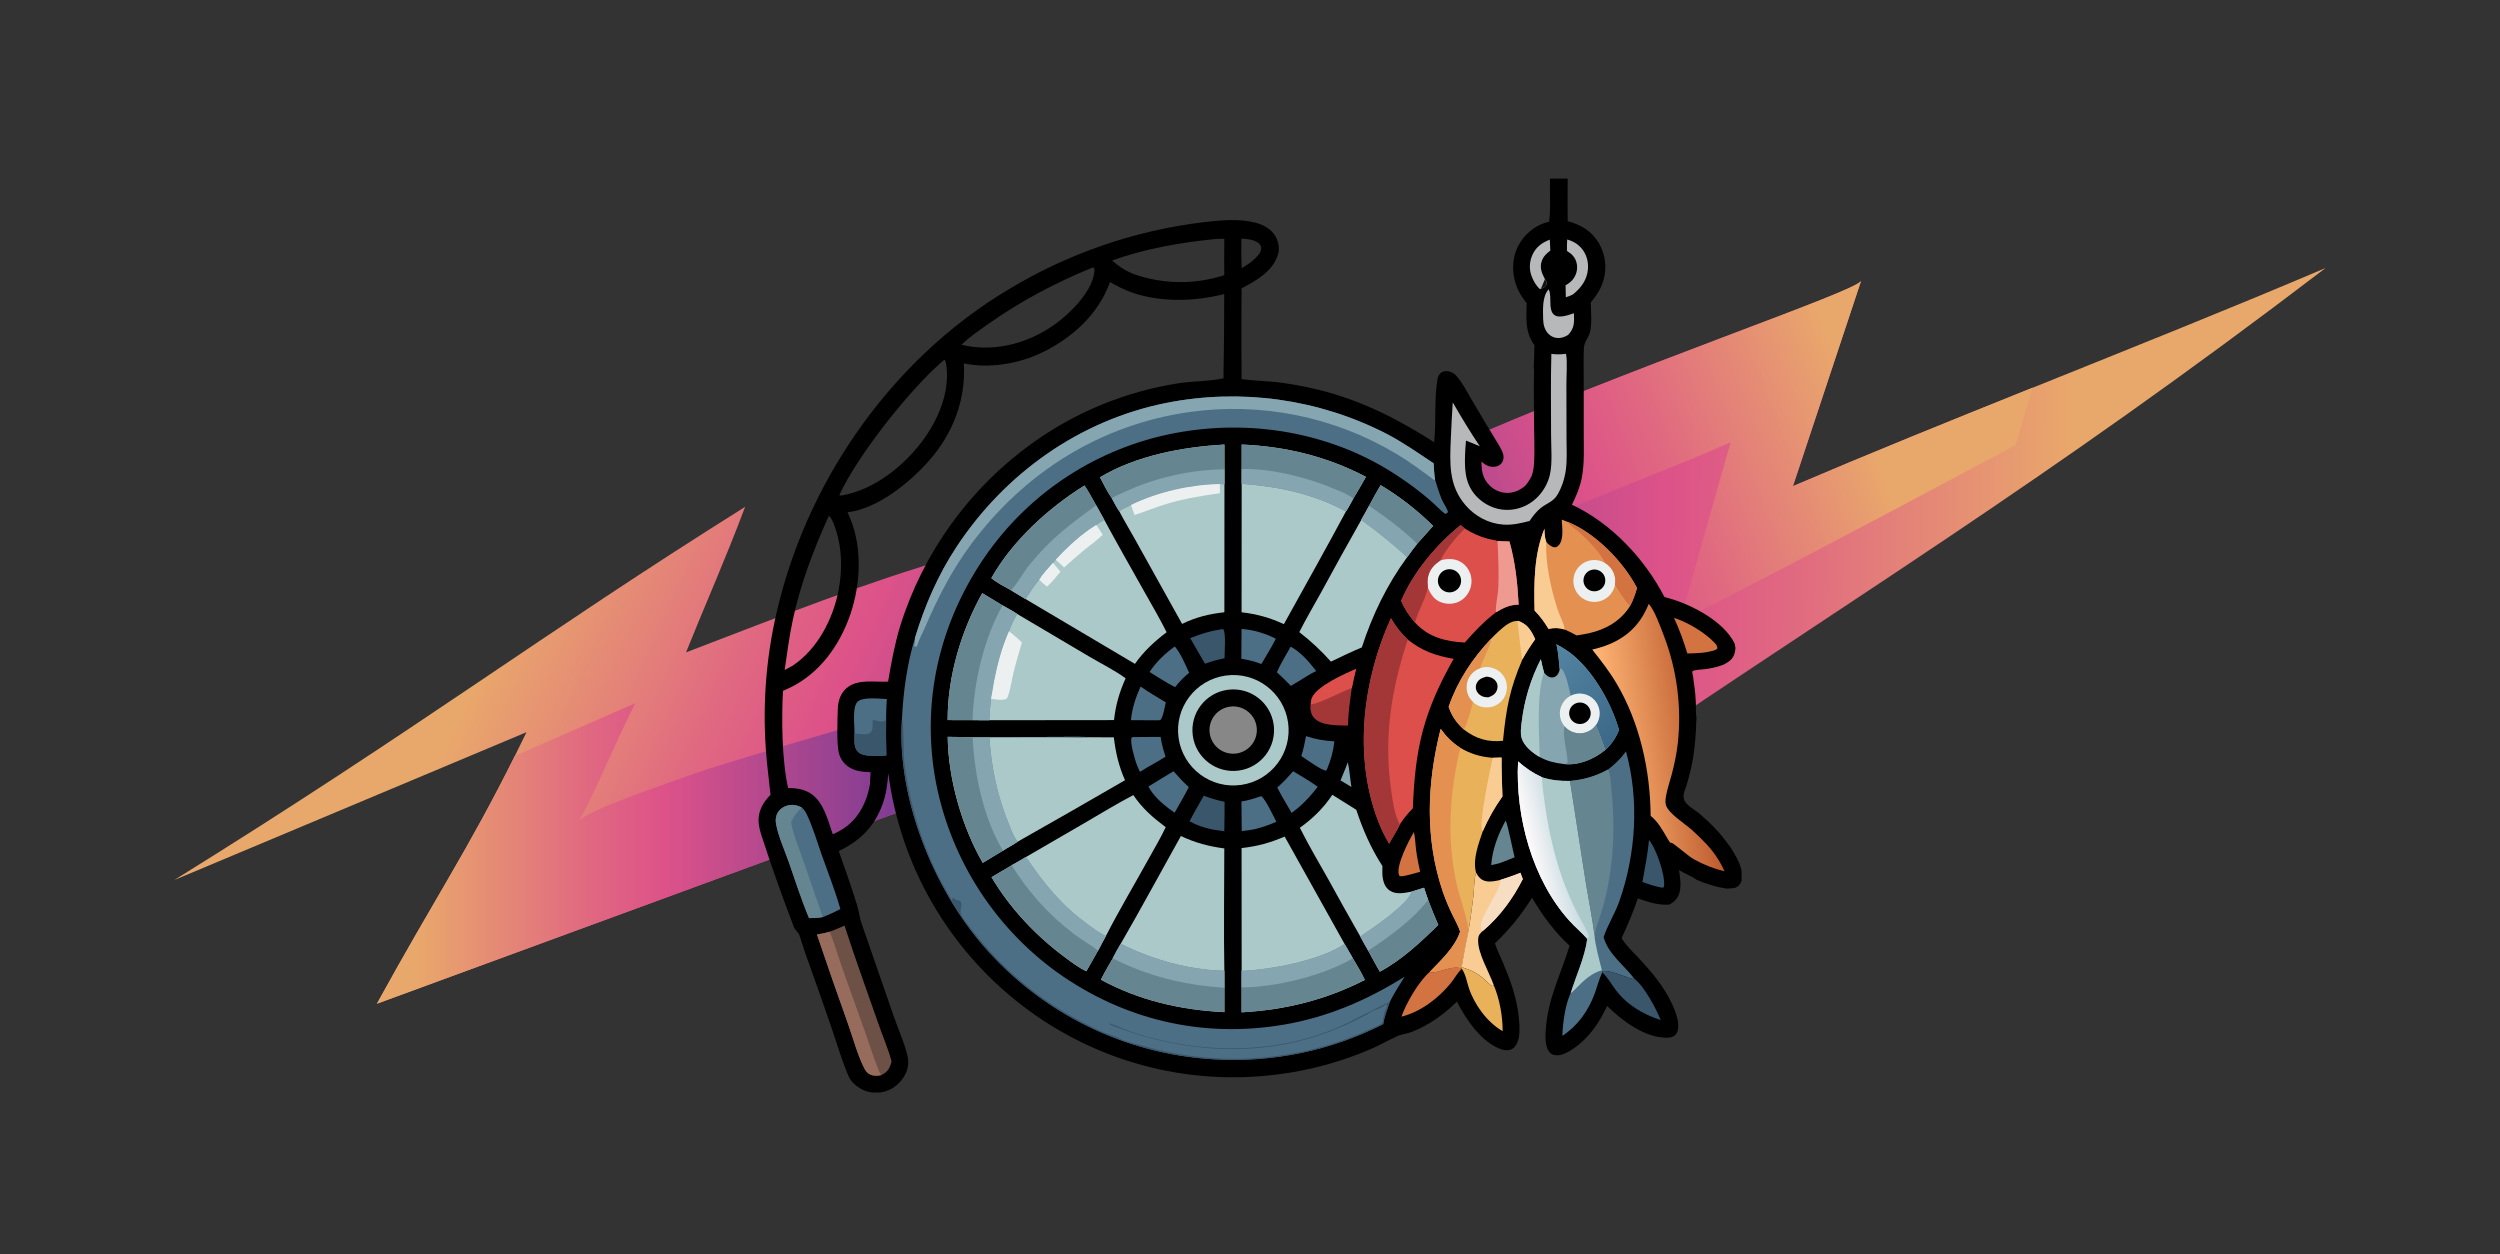 <svg width="1190" height="597" viewBox="0 0 1190 597" fill="none" xmlns="http://www.w3.org/2000/svg">
<rect x="0" y="0" width="1190" height="597" fill="#333333" stroke="none"/>
<path d="M561.965 235.305C551.607 268.549 535.045 301.19 521.494 333.531C518.182 341.42 514.629 349.671 508.004 355.091C503.487 358.765 497.886 360.813 492.466 362.86C478.434 368.04 464.402 373.159 450.369 378.278C360.033 411.461 269.756 444.645 179.419 477.769C207.183 427.24 222.54 405.078 245.064 359.849C246.871 356.236 248.677 352.441 250.605 348.527C194.716 371.954 138.828 395.442 83 418.869C200.016 346.238 257.771 301.973 354.673 241.267C345.458 265.899 335.34 288.543 326.548 310.525C373.101 292.759 410.079 277.823 457.054 264.152C489.876 254.637 528.962 239.52 561.965 235.305Z" fill="url(#paint0_linear_4888_3562)"/>
<path d="M475.402 326C467.091 343.465 458.72 360.87 450.348 378.275C360.012 411.459 269.735 444.642 179.398 477.766C207.162 427.238 222.519 405.075 245.043 359.846C246.368 359.244 247.693 358.702 249.018 358.1C266.844 350.331 284.611 342.562 302.377 334.733C289.368 360.87 287.26 368.699 275.758 390.681C278.949 385.803 319.3 372.373 328.153 369.061C346.642 362.135 460.526 329.553 475.402 326Z" fill="url(#paint1_linear_4888_3562)"/>
<path d="M758.873 368.405C767.491 340.81 774.423 318.587 783.035 290.992C680.484 338.931 624.512 357.655 522.227 411.941C530.712 375.794 542.305 330.77 556.753 296.629C566.991 272.467 622.314 242.602 684.76 215.007C776.747 174.325 884.224 138.63 885.904 133.643C875.088 166.231 864.265 198.812 853.449 231.4C889.662 215.916 928.465 200.24 967.526 184.563C1015.01 165.454 1062.89 146.345 1107 127.555C972.26 230.352 881.435 284.638 758.873 368.405Z" fill="url(#paint2_linear_4888_3562)"/>
<path d="M967.506 184.554C962.838 199.906 959.412 211.83 959.412 211.83C959.412 211.83 865.088 262.551 799.793 295.723C810.031 258.6 814.566 243.056 823.762 210.535C793.577 223.881 762.417 235.089 732.293 248.495C722.254 252.903 713.894 259.895 703.722 264.045C696.206 267.026 668.871 274.602 666.148 283.154C673.405 260.672 679.56 237.937 684.74 215.004C776.727 174.322 884.203 138.627 885.883 133.641C875.067 166.228 864.245 198.81 853.428 231.397C889.641 215.913 928.444 200.231 967.506 184.554Z" fill="url(#paint3_linear_4888_3562)"/>
<g clip-path="url(#clip0_4888_3562)">
<path d="M737.978 0.807H745.432C746.07 19.778 745.093 38.817 745.713 57.809C745.813 60.886 745.242 64.888 746.153 67.808C746.363 80.289 746.07 92.78 746.22 105.263C752.629 107.025 757.816 110.054 761.204 115.973C764.164 121.177 764.931 127.34 763.336 133.109C762.175 137.309 759.939 140.614 757.229 143.964C757.275 148.387 757.88 153.78 756.841 158.059C756.182 160.773 754.086 162.689 753.936 165.564C753.686 170.42 753.848 175.354 753.848 180.218L753.857 206.927C753.857 213.608 754.22 220.649 752.974 227.23C752.088 231.911 750.338 236.003 748.236 240.243C767.011 249.038 782.789 265.896 792.305 284.208C803.315 286.872 818.378 294.387 824.57 304.311C825.016 305.022 825.41 305.783 825.761 306.542L826.097 308.577C825.838 311.1 825.233 313.067 823.159 314.69C822.306 315.358 821.283 315.901 820.324 316.398C817.544 317.503 814.773 318.079 811.813 318.503C810.038 318.759 807.2 318.704 805.636 319.424C805.45 320.327 805.633 320.922 805.881 321.776C806.247 325.507 807.038 329.226 807.136 332.975C807.381 335.699 807.029 338.835 807.546 341.476C807.442 343.288 807.323 345.097 807.319 346.912C806.907 354.307 806.088 361.893 804.094 369.044L803.638 370.892L802.771 373.793L802.691 374.11C801.909 376.346 800.736 378.61 801.787 380.959C802.924 383.503 806.867 385.608 809.036 387.316C810.377 388.582 811.718 389.827 813.124 391.022C814.55 392.453 816.032 393.859 817.352 395.391L818.222 396.251C820.186 398.636 822.102 401.013 823.877 403.542C825.871 406.806 827.967 410.176 828.871 413.938C829.36 416.393 829.714 418.562 828.245 420.783C828.034 421.103 827.802 421.396 827.545 421.68L825.991 422.586C824.555 422.866 823.272 423.004 821.809 422.964L821.133 422.851C817.361 422.296 813.942 421.176 810.356 419.926C809.574 419.474 808.514 419.169 807.665 418.834C805.257 417.031 801.827 415.774 799.2 414.151C799.704 417.385 800.29 421.116 799.569 424.346C798.91 427.314 797.272 429.025 794.734 430.56C789.427 431.014 784.546 429.358 779.597 427.634C777.446 434.172 774.737 440.324 771.89 446.581C773.967 450.004 776.899 452.731 779.621 455.632C786.033 462.465 792.174 469.609 796.05 478.236C797.41 481.265 798.772 484.727 798.851 488.089C798.888 489.678 798.662 491.429 797.474 492.598C796.405 493.647 794.895 493.961 793.441 493.961C782.817 493.976 772.146 485.908 764.967 478.816C761.353 486.863 756.108 494.385 748.648 499.321C746.192 500.944 742.777 502.921 739.737 502.173C738.534 501.877 737.593 501.099 736.991 500.029C735.43 497.256 735.558 493.226 735.781 490.136C736.881 474.853 742.826 464.21 747.133 450.156C739.841 443.488 734.285 435.782 729.244 427.338C723.907 435.77 718.809 442.06 711.599 449.027C712.571 452.099 714.101 455.128 715.36 458.1C718.885 466.434 721.867 474.578 722.878 483.644C723.247 486.985 723.559 490.636 722.927 493.964C722.569 495.843 721.665 498.168 719.933 499.199C718.424 500.093 716.444 500.068 714.816 499.538C705.352 496.469 697.752 485.13 693.484 476.759C687.402 482.806 680.187 487.973 672.162 491.139C669.877 492.039 667.362 492.168 665.126 493.189C660.911 495.12 656.881 497.445 652.62 499.293C638.699 505.34 623.132 509.589 608.059 511.434C564.795 517.029 521.08 505.221 486.541 478.611C451.435 451.666 428.508 411.879 422.819 368.031C422.475 373.137 421.846 377.957 420.107 382.801C416.298 393.408 409.329 400.381 399.243 405.082C402.23 413.48 405.243 422.064 407.883 430.569C408.817 433.58 409.136 436.71 410.16 439.705L425.711 484.563C427.533 489.819 432.053 500.093 432.302 504.964C432.508 509.009 430.792 512.49 428.049 515.37C425.203 518.393 421.241 520.122 417.085 520.156C412.74 520.192 408.708 518.295 405.764 515.135C404.632 513.921 403.911 512.292 403.281 510.766C400.509 504.061 398.428 496.856 396.06 489.986C391.884 477.806 387.613 465.659 383.248 453.545C382.289 450.821 381.543 448.015 380.571 445.3C379.979 443.646 378.461 442.762 377.847 441.16C372.564 427.366 367.55 413.267 362.961 399.231C362.007 396.315 360.971 393.152 361.069 390.043C361.217 385.358 363.526 381.541 366.774 378.36C366.057 371.139 365.027 363.952 364.546 356.707C362.873 333.292 364.976 309.76 370.773 287.011C385.924 226.338 425.584 170.433 479.521 138.098C507.87 120.855 539.575 109.846 572.521 105.805C580.599 104.866 589.538 103.926 597.489 105.966C601.36 106.958 605.157 108.994 607.182 112.57C608.572 115.025 609.18 118.233 608.368 120.975C605.951 129.135 598.021 133.582 590.982 137.253C590.879 151.659 590.882 166.065 590.992 180.471C597.618 181.32 604.323 181.353 610.982 182.313C638.815 186.322 659.16 195.565 682.646 210.492C683.669 201.237 682.63 189.389 684.225 180.633C684.476 179.248 684.882 178.058 686.134 177.275C687.179 176.622 688.505 176.521 689.69 176.786C691.175 177.117 692.323 177.885 693.319 179.011C696.295 182.372 698.494 186.879 700.794 190.742C705.019 197.944 709.314 205.104 713.686 212.217L714.184 213.141C715.161 214.967 716.096 216.753 715.516 218.89C715.183 220.103 714.483 221.016 713.371 221.616C711.972 222.372 710.176 222.374 708.682 221.903C707.32 221.474 706.238 220.601 705.172 219.686C705.196 224.185 705.701 227.749 709.067 231.093C711.547 233.557 714.688 234.734 718.173 234.616C718.714 234.598 719.178 234.513 719.698 234.376C721.43 234.092 722.829 233.492 724.271 232.495C726.516 231.32 727.863 228.788 729.042 226.646C729.733 224.708 730.035 222.871 730.173 220.829C730.649 213.81 730.176 206.534 730.188 199.488L730.093 183.673C730.09 180.51 730.313 177.298 730.078 174.143C730.249 170.868 730.35 167.59 730.38 164.311C725.716 157.814 726.641 151.792 726.66 144.239C723.776 140.692 721.656 136.873 720.758 132.364C719.542 126.257 720.446 120.074 723.956 114.86C727.045 110.272 731.883 106.654 737.37 105.58C738.088 100.427 737.788 94.904 737.773 89.707L737.752 67.299L737.978 0.807ZM372.695 328.844C371.976 342.211 372.165 362.128 375.159 375.09C380.182 375.126 384.691 375.962 388.346 379.742C392.652 384.195 394.399 391.407 396.39 397.117C403.891 393.945 408.806 388.838 411.877 381.279C412.961 378.61 413.629 375.941 414.135 373.113C414.209 371.277 414.228 369.41 414.406 367.582C409.881 367.387 405.417 366.975 402.084 363.501C400.742 362.104 399.785 360.38 399.308 358.501C398.171 354.2 398.631 342.111 398.807 337.261C398.941 333.582 400.075 330.08 402.912 327.597C408.178 322.984 416.276 324.821 422.738 324.448C424.247 315.535 425.829 306.722 428.47 298.054C439.476 262.767 461.743 232.044 491.872 210.577C512.289 196.019 535.817 186.404 560.596 182.49C567.595 181.367 574.951 181.602 581.827 180.189L582.368 180.082C582.6 166.712 582.722 153.341 582.734 139.969C568.785 143.522 552.477 144.033 538.767 139.224C535.122 137.945 531.722 136.147 528.358 134.266C522.855 149.656 510.237 161.024 495.701 167.955C484.675 173.213 470.854 175.511 458.787 172.983C459.803 190.352 453.619 206.417 442.1 219.432C432.917 229.809 417.67 242.199 403.415 243.854C410.596 258.507 409.984 277.176 404.799 292.346C399.736 307.158 390.258 320.446 375.902 327.407C374.844 327.911 373.775 328.39 372.695 328.844ZM400.499 235.88C416.414 233.18 431.105 221.215 440.22 208.314C447.31 198.281 452.609 184.815 450.199 172.372C450.092 171.824 449.949 171.566 449.493 171.258C433.969 184.126 408.177 216.827 399.663 235.33L399.709 235.87L400.499 235.88ZM373.49 318.909C374.789 318.225 376.12 317.576 377.38 316.825C389.055 308.998 396.352 294.965 399.047 281.477C401.017 271.62 400.912 261.173 397.676 251.59C397.124 249.953 396.238 247.406 395.11 246.115C394.829 245.794 394.792 245.795 394.484 245.598C387.29 261.597 381.041 277.885 377.371 295.09C375.681 303.014 374.691 310.917 373.49 318.909ZM596.652 123.748C598.207 122.189 600.446 120.401 600.303 117.96C600.245 116.964 599.686 116.192 598.925 115.601C596.839 113.986 593.46 113.727 590.891 113.599C590.784 118.29 590.833 122.983 591.044 127.671C593.011 126.486 594.923 125.273 596.652 123.748ZM582.78 113.668C581.299 113.689 579.762 113.624 578.291 113.8C562.141 115.392 544.657 118.438 529.378 123.987C532.441 126.726 535.508 128.782 539.322 130.343C553.326 135.365 568.606 135.588 582.75 130.978C582.692 125.208 582.701 119.438 582.78 113.668ZM520.042 127.361C502.338 134.607 486.036 143.207 470.37 154.238C466.012 157.307 461.511 160.402 457.631 164.07L460.64 164.749C475.451 167.19 490.065 162.993 502.194 154.327C509.383 149.19 519.596 139.038 520.867 129.797C520.986 128.934 521.09 128.11 520.601 127.38L520.042 127.361Z" fill="black"/>
<path d="M435.541 303.61C440.174 288.31 446.484 273.689 455.322 260.299C478.344 225.421 513.647 200.192 554.891 191.847C590.562 184.714 627.602 189.868 659.959 206.468C667.91 210.593 674.97 215.622 682.421 220.54C682.555 223.166 682.678 225.763 683.105 228.362C684.071 231.57 685.072 234.82 686.377 237.909C687.193 239.835 688.839 241.821 689.264 243.808L688.002 244.685C685.503 242.886 683.273 240.325 680.897 238.299C676.003 234.063 670.831 230.161 665.412 226.619C635.444 206.623 598.438 199.74 563.073 205.479C525.931 211.481 492.691 231.954 470.652 262.405C448.175 293.705 438.648 331.113 444.935 369.268C451.336 406.768 472.159 440.287 502.962 462.668C534.795 485.406 572.103 494.292 610.81 487.783C631.766 484.259 650.678 476.145 668.619 464.88C666.087 468.83 663.664 472.753 661.514 476.929C660.359 480.629 658.996 483.555 658.41 487.475C633.504 500.134 605.665 505.921 577.77 504.234C535.592 501.8 496.181 482.475 468.462 450.637C444.262 422.874 426.756 379.49 429.329 342.338C429.967 329.203 431.709 316.22 435.541 303.61Z" fill="#4C6F86"/>
<path d="M435.536 303.61C440.169 288.31 446.479 273.689 455.317 260.299C478.339 225.421 513.641 200.192 554.885 191.847C590.557 184.714 627.597 189.868 659.953 206.468C667.905 210.593 674.965 215.622 682.416 220.54C682.55 223.166 682.672 225.763 683.1 228.362L682.526 228.402C676.749 224.085 670.994 219.806 664.789 216.11C635.09 198.299 600.152 191.258 565.86 196.172C523.728 202.228 487.799 224.831 462.481 258.729C453.213 271.139 446.335 284.564 440.256 298.757C439.044 301.587 437.326 304.528 436.553 307.49C435.945 307.859 435.811 307.74 435.125 307.694C435.387 306.321 435.727 305.009 435.536 303.61Z" fill="#85A5B0"/>
<path d="M429.329 342.34C429.363 342.425 429.399 342.514 429.43 342.602C430.317 345.186 429.973 358.828 430.517 363.178C432.713 380.755 437.92 398.792 445.593 414.774C447.864 419.502 450.558 424.075 453.121 428.65L453.461 427.427L453.787 427.333C454.258 427.723 454.756 428.312 455.358 428.406C456.1 428.522 456.685 428.556 457.272 429.068C458.254 431.249 456.974 432.775 457.284 434.718C457.524 436.231 461.924 441.618 463.165 443.229C477.383 461.635 495.562 476.613 516.356 487.061C519.44 488.614 522.56 490.31 525.782 491.555C527.892 492.366 530.091 493.01 532.165 493.91C533.149 494.337 534.033 494.919 535.052 495.285C538.091 496.377 541.385 497.015 544.499 497.887C580.176 508.171 618.364 505.325 652.12 489.871C653.171 489.392 657.597 487.684 657.943 486.799C658.703 484.856 658.239 483.355 659.464 480.692C659.879 479.789 660.224 478.977 660.197 477.971C659.091 478.456 658.175 479.298 657.069 479.807C655.908 480.344 654.619 480.606 653.464 481.162C652.166 481.787 651.026 482.781 649.722 483.452C643.954 486.418 637.949 489.169 631.873 491.433C599.223 503.586 563.186 501.054 530.997 488.803C530.031 488.434 528.284 487.87 527.624 487.061C529.755 487.452 534.564 489.7 536.909 490.545C542.493 492.528 548.194 494.166 553.979 495.447C580.845 501.392 610.092 500.218 635.645 489.544C644.523 485.838 652.728 480.725 661.514 476.931C660.359 480.631 658.996 483.556 658.41 487.476C633.504 500.136 605.665 505.922 577.77 504.235C535.592 501.801 496.181 482.476 468.462 450.638C444.262 422.876 426.756 379.492 429.329 342.34Z" fill="#3A566B"/>
<path d="M765.397 366.303C768.699 363.768 771.543 361.035 773.971 357.658C780.329 380.866 778.743 406.283 770.831 428.924C768.766 434.833 765.271 440.214 763.301 446.08C765.668 454.395 773.006 459.285 777.989 465.926C775.157 466.25 767.874 461.689 762.858 462.226L762.672 462.857L762.476 463.275C761.025 466.454 760.212 469.864 758.997 473.135C755.978 481.252 750.981 488.286 743.686 493.054C743.894 486.904 745.009 478.342 747.63 472.735C750.315 464.126 754.307 455.847 755.532 446.861C752.902 443.896 749.805 441.315 747.129 438.368C729.328 418.757 721.276 388.551 722.601 362.441C726.246 365.651 729.548 367.911 733.971 369.967C738.474 371.385 742.601 371.803 747.315 371.733C754.081 371.093 759.427 369.558 765.397 366.303Z" fill="#4C6F86"/>
<path d="M722.601 362.441C726.246 365.651 729.548 367.911 733.971 369.967C738.474 371.385 742.601 371.803 747.315 371.733L754.986 421.041C756.281 428.988 757.934 436.956 758.936 444.942C759.406 450.567 761.187 456.369 762.485 461.851C757.723 463.108 754.188 466.475 750.794 469.843C749.805 470.825 748.818 472.003 747.63 472.735C750.315 464.126 754.307 455.847 755.532 446.861C752.902 443.896 749.805 441.315 747.129 438.368C729.328 418.757 721.276 388.551 722.601 362.441Z" fill="#ACC9C9"/>
<path d="M722.601 362.441C726.246 365.651 729.548 367.911 733.971 369.967C734.127 374.222 734.769 378.53 735.355 382.745C737.918 401.195 742.827 419.702 751.628 436.224C752.303 437.493 756.617 444.768 756.278 445.857C756.266 445.897 755.807 446.583 755.801 446.592C755.722 446.693 755.621 446.772 755.532 446.861C752.902 443.896 749.805 441.315 747.129 438.368C729.328 418.757 721.276 388.551 722.601 362.441Z" fill="url(#paint4_linear_4888_3562)"/>
<path d="M765.394 366.305C766.778 368.821 766.714 372.946 767.016 375.847C768.987 394.754 768.018 414.457 762.675 432.79C761.496 436.829 759.914 440.865 758.933 444.943C757.931 436.957 756.278 428.989 754.983 421.043L747.312 371.735C754.079 371.094 759.425 369.56 765.394 366.305Z" fill="#658590"/>
<path d="M471.883 275.155C482.009 257.301 498.944 241.873 516.229 231.094C518.247 234.102 519.962 237.4 521.768 240.544L525.624 247.429C531.922 259.085 538.519 270.615 545.001 282.173C548.496 288.406 552.13 294.54 555.309 300.946C549.429 305.394 544.511 309.948 540.225 316L488.105 285.119L481.265 280.973C478.158 279.212 474.576 277.487 471.883 275.155Z" fill="#ACC9C9"/>
<path d="M471.883 275.155C482.009 257.301 498.944 241.873 516.229 231.094C518.247 234.102 519.962 237.4 521.768 240.544L525.624 247.429C524.319 248.206 523.023 248.964 521.801 249.869C514.674 254.256 508.163 260.31 502.504 266.441L501.239 267.874C498.906 270.432 496.535 273.035 494.651 275.95C492.15 278.708 490.272 282.089 488.105 285.119L481.265 280.973C478.158 279.212 474.576 277.487 471.883 275.155Z" fill="#658590"/>
<path d="M481.258 280.974C484.593 277.354 486.954 272.566 490.122 268.703C500.274 256.325 508.973 249.843 521.761 240.545L525.617 247.43C524.311 248.207 523.016 248.965 521.793 249.87C514.667 254.257 508.156 260.311 502.497 266.441L501.232 267.875C498.898 270.432 496.528 273.035 494.644 275.951C492.143 278.709 490.265 282.089 488.098 285.119L481.258 280.974Z" fill="#85A5B0"/>
<path d="M521.796 249.871C522.842 251.42 523.964 252.957 524.879 254.586C522.064 257.301 518.816 259.555 515.792 262.03C512.621 264.626 509.578 267.407 506.514 270.128C505.209 268.857 503.924 267.583 502.5 266.443C508.159 260.312 514.67 254.258 521.796 249.871Z" fill="#EDF0F1"/>
<path d="M501.236 267.875C502.389 269.324 503.562 270.735 504.795 272.117C502.739 274.545 500.747 277.13 498.363 279.246C497.091 278.181 495.804 277.144 494.648 275.951C496.532 273.036 498.903 270.433 501.236 267.875Z" fill="#EDF0F1"/>
<path d="M488.326 407.95L516.822 391.413C524.295 387.057 531.798 382.478 539.45 378.461C543.814 384.87 548.732 389.147 554.877 393.738C552.515 398.771 549.631 403.6 546.941 408.466C540.12 420.808 532.811 433.049 526.379 445.59C525.094 447.884 523.849 450.202 522.645 452.539L517.102 462.316C513.56 460.653 510.246 458.155 507.106 455.827C493.175 445.511 480.835 432.479 471.969 417.538L481.562 411.87C483.851 410.634 486.08 409.259 488.326 407.95Z" fill="#ACC9C9"/>
<path d="M481.562 411.869C483.851 410.634 486.08 409.258 488.326 407.949C497.09 420.758 504.797 430.495 517.536 439.833C520.251 441.822 523.341 444.134 526.379 445.589C525.094 447.883 523.849 450.202 522.645 452.538L517.102 462.315C513.56 460.653 510.246 458.154 507.106 455.827C493.175 445.51 480.835 432.478 471.969 417.537L481.562 411.869Z" fill="#658590"/>
<path d="M481.562 411.869C483.851 410.634 486.08 409.258 488.327 407.949C497.09 420.758 504.798 430.495 517.537 439.833C520.251 441.822 523.342 444.134 526.38 445.589C525.094 447.883 523.849 450.202 522.646 452.538C519.163 449.643 514.936 447.49 511.32 444.702C499.457 435.684 489.369 424.55 481.562 411.869Z" fill="#85A5B0"/>
<path d="M467.545 282.33C470.73 284.313 473.981 286.196 477.176 288.165C479.469 289.496 481.92 290.74 484.12 292.21L518.735 312.686C524.341 315.996 530.579 319.044 535.799 322.875C532.859 329.385 531.035 335.638 530.273 342.764L470.894 342.828L462.935 342.783L451.078 342.764C451.027 321.929 457.501 300.454 467.545 282.33Z" fill="#ACC9C9"/>
<path d="M467.545 282.33C470.73 284.313 473.981 286.196 477.176 288.165C479.469 289.496 481.92 290.74 484.12 292.21C482.723 294.762 481.191 297.745 480.27 300.501C476.959 307.992 474.811 316.018 473.238 324.043C472.683 326.88 472.342 329.778 471.719 332.594C471.333 336.014 471.06 339.387 470.894 342.828L462.935 342.783L451.078 342.764C451.027 321.929 457.501 300.454 467.545 282.33Z" fill="#658590"/>
<path d="M462.938 342.782C463.482 324.747 468.322 303.987 477.178 288.164C479.471 289.495 481.922 290.739 484.122 292.209C482.725 294.761 481.193 297.744 480.272 300.5C476.961 307.991 474.813 316.017 473.241 324.042C472.685 326.879 472.345 329.777 471.721 332.593C471.336 336.013 471.062 339.386 470.896 342.827L462.938 342.782Z" fill="#85A5B0"/>
<path d="M480.27 300.5C482.407 302.2 484.537 303.856 486.425 305.838C485.04 310.627 483.578 315.422 482.411 320.272C481.617 323.57 481.16 327.011 480.165 330.251C479.951 330.949 479.653 332.346 478.941 332.676C477.158 333.505 473.615 332.935 471.719 332.593C472.343 329.778 472.683 326.88 473.239 324.043C474.811 316.017 476.959 307.991 480.27 300.5Z" fill="#EDF0F1"/>
<path d="M523.602 227.185C540.962 216.801 562.892 212.766 582.823 211.594L582.838 223.4L582.841 230.467L582.801 291.435C575.847 292.18 568.967 293.819 562.691 296.988L540.391 256.945C537.878 252.394 535.154 247.921 532.745 243.318C531.434 241.411 530.373 239.168 529.226 237.147C527.058 234.112 525.337 230.49 523.602 227.185Z" fill="#ACC9C9"/>
<path d="M523.602 227.185C540.962 216.801 562.892 212.766 582.823 211.594L582.838 223.4L582.841 230.467L580.62 230.418C566.647 230.635 550.951 234.217 538.359 240.366C536.475 241.3 534.512 242.178 532.745 243.318C531.434 241.411 530.373 239.168 529.226 237.147C527.058 234.112 525.337 230.49 523.602 227.185Z" fill="#658590"/>
<path d="M529.227 237.147C531.019 235.962 533.28 235.094 535.234 234.18C549.675 227.426 566.884 223.532 582.838 223.4L582.841 230.467L580.62 230.418C566.647 230.636 550.952 234.218 538.359 240.367C536.475 241.3 534.512 242.179 532.745 243.318C531.434 241.412 530.373 239.169 529.227 237.147Z" fill="#85A5B0"/>
<path d="M538.359 240.367C550.952 234.218 566.648 230.635 580.621 230.418L580.679 234.755C572.169 235.99 563.65 237.35 555.398 239.823C550.203 241.38 545.182 243.462 540.028 245.145C539.465 243.557 538.861 241.974 538.359 240.367Z" fill="#EDF0F1"/>
<path d="M451.109 350.74C467.882 351.115 484.719 350.749 501.498 350.789C507.927 350.804 514.448 350.597 520.865 350.951C523.969 350.951 527.077 350.92 530.18 350.96C531.048 358.217 532.514 364.66 535.508 371.374C518.528 381.227 501.492 390.982 484.401 400.64C482.145 402.205 479.682 403.404 477.399 404.908C474.172 406.805 470.967 408.745 467.786 410.719C457.858 393.554 451.317 370.593 451.109 350.74Z" fill="#ACC9C9"/>
<path d="M451.109 350.74C467.882 351.115 484.719 350.749 501.498 350.789C507.927 350.804 514.448 350.597 520.865 350.951C515.54 351.503 509.763 351.076 504.398 351.07L470.968 351.091C471.839 365.7 474.887 379.381 480.462 392.935C481.394 395.198 482.707 398.895 484.401 400.64C482.145 402.205 479.682 403.404 477.399 404.908C474.172 406.805 470.967 408.745 467.786 410.719C457.858 393.554 451.317 370.593 451.109 350.74Z" fill="#658590"/>
<path d="M462.984 351.119L470.971 351.092C471.842 365.701 474.889 379.382 480.465 392.935C481.396 395.199 482.709 398.896 484.404 400.641C482.148 402.206 479.685 403.405 477.402 404.909C468.09 389.351 463.882 369.056 462.984 351.119Z" fill="#85A5B0"/>
<path d="M591.044 211.602C611.875 212.475 631.67 217.286 650.186 226.993C648.215 230.458 646.269 233.937 644.171 237.329C643.022 239.346 641.953 241.518 640.67 243.446C631.017 261.427 621 279.246 611.12 297.102C604.495 294.007 598.257 292.281 590.992 291.449L591.032 230.307L591.035 223.257L591.044 211.602Z" fill="#ACC9C9"/>
<path d="M591.043 211.602C611.874 212.475 631.67 217.286 650.185 226.993C648.215 230.458 646.269 233.937 644.17 237.329C643.021 239.346 641.952 241.518 640.669 243.446C625.276 235.086 608.358 231.527 591.031 230.307L591.034 223.257L591.043 211.602Z" fill="#658590"/>
<path d="M591.034 223.257C605.349 222.829 623.446 227.594 636.512 233.266C639.007 234.35 642.099 235.538 644.17 237.329C643.021 239.346 641.952 241.518 640.669 243.446C625.276 235.086 608.358 231.527 591.031 230.307L591.034 223.257Z" fill="#85A5B0"/>
<path d="M562.097 397.949C568.917 401.174 575.32 402.851 582.769 403.858C582.769 423.25 582.43 442.7 582.793 462.083L582.818 470.17L582.815 481.783C561.99 480.752 542.434 476.277 524.008 466.35C525.751 462.897 527.744 459.526 529.665 456.168C530.852 453.801 532.135 451.516 533.47 449.228C543.261 432.264 552.552 415.047 562.097 397.949Z" fill="#ACC9C9"/>
<path d="M533.47 449.229C548.372 456.812 566.004 461.711 582.793 462.083L582.818 470.17L582.815 481.783C561.99 480.752 542.434 476.277 524.008 466.351C525.751 462.898 527.744 459.527 529.665 456.168C530.852 453.801 532.135 451.516 533.47 449.229Z" fill="#658590"/>
<path d="M533.469 449.229C548.371 456.812 566.003 461.711 582.792 462.083L582.817 470.17C563.968 468.947 546.554 464.78 529.664 456.168C530.851 453.801 532.134 451.516 533.469 449.229Z" fill="#85A5B0"/>
<path d="M590.992 403.685C598.373 402.886 604.708 401.129 611.499 398.213L640.025 449.321C641.36 451.587 642.671 453.866 643.954 456.16C645.933 459.54 648.017 462.892 649.679 466.443C630.916 475.976 611.97 480.674 590.995 481.873V469.988L591.026 462.142L590.992 403.685Z" fill="#ACC9C9"/>
<path d="M640.022 449.32C641.357 451.587 642.668 453.866 643.951 456.159C645.93 459.539 648.014 462.892 649.675 466.443C630.913 475.976 611.967 480.673 590.992 481.872V469.987L591.023 462.141C604.992 461.605 628.619 457.114 640.022 449.32Z" fill="#658590"/>
<path d="M640.022 449.32C641.357 451.587 642.668 453.866 643.951 456.159C630.302 464.307 606.807 470.082 590.992 469.987L591.023 462.141C604.992 461.605 628.619 457.114 640.022 449.32Z" fill="#85A5B0"/>
<path d="M661.248 401.617C659.092 398.009 657.265 394.211 655.792 390.272C644.239 359.563 648.711 323.659 662.088 294.279C664.315 298.248 666.845 301.282 670.086 304.454C677.048 309.932 683.292 312.094 691.94 313.601C677.634 338.899 673.584 355.906 672.521 384.718C670.196 387.143 668.1 389.604 666.307 392.45C664.963 395.538 662.794 398.576 661.248 401.617Z" fill="#DC4F4A"/>
<path d="M661.248 401.617C659.092 398.009 657.265 394.211 655.792 390.272C644.239 359.563 648.711 323.659 662.088 294.279C664.315 298.248 666.845 301.282 670.086 304.454C662.253 328.189 658.624 350.769 662.15 375.755C662.874 380.886 663.604 386.874 665.834 391.584C666.002 391.941 666.096 392.087 666.307 392.45C664.963 395.538 662.794 398.576 661.248 401.617Z" fill="#A33637"/>
<path d="M634.18 378.328C637.965 380.735 641.771 383.114 645.592 385.463C648.727 395.02 652.603 403.8 658.038 412.271C658.004 414.199 657.876 416.215 658.215 418.122C658.621 420.391 659.541 422.594 661.52 423.915C664.612 425.98 668.577 425.04 671.956 424.403L677.848 422.579C678.493 424.5 679.073 426.477 679.797 428.368C681.276 432.389 682.922 436.318 684.609 440.253C676.287 448.471 667.193 456.967 656.788 462.531C654.894 459.221 653.055 455.881 651.271 452.51C649.949 450.317 648.757 448.023 647.511 445.784C642.422 436.867 637.406 427.905 632.466 418.903C627.841 410.657 622.962 402.473 618.734 394.017C624.917 389.606 629.982 384.652 634.18 378.328Z" fill="#ACC9C9"/>
<path d="M671.96 424.404L677.853 422.58C678.498 424.502 679.078 426.479 679.802 428.37C681.281 432.39 682.927 436.319 684.613 440.255C676.292 448.473 667.198 456.968 656.793 462.532C654.899 459.223 653.06 455.882 651.276 452.511C649.953 450.318 648.762 448.024 647.516 445.785C653.146 441.951 670.204 430.624 671.96 424.404Z" fill="#658590"/>
<path d="M671.96 424.404L677.853 422.58C678.498 424.502 679.078 426.479 679.802 428.37C672.153 438.159 661.549 445.706 651.276 452.511C649.953 450.318 648.762 448.024 647.516 445.785C653.146 441.951 670.204 430.624 671.96 424.404Z" fill="#85A5B0"/>
<path d="M657.18 230.932C666.259 236.378 674.65 242.897 682.168 250.347L674.565 258.833C672.927 260.924 671.339 263.053 669.802 265.219C660.186 278.336 653.233 292.728 648.226 308.165C643.243 310.23 638.395 312.609 633.529 314.937C628.852 309.699 624.013 305.202 618.469 300.889C621.649 294.56 625.305 288.396 628.727 282.189C635.041 270.561 641.456 258.986 647.966 247.466C649.255 245.254 650.462 242.987 651.696 240.744C653.44 237.428 655.27 234.156 657.18 230.932Z" fill="#ACC9C9"/>
<path d="M657.174 230.932C666.253 236.378 674.645 242.897 682.163 250.347L674.559 258.833C672.922 260.924 671.333 263.053 669.797 265.219C662.85 258.73 655.629 253.083 647.961 247.466C649.25 245.254 650.457 242.987 651.691 240.744C653.435 237.428 655.265 234.156 657.174 230.932Z" fill="#658590"/>
<path d="M647.961 247.465C649.25 245.252 650.457 242.986 651.691 240.742C659.753 246.315 667.594 251.888 674.559 258.832C672.922 260.922 671.333 263.052 669.797 265.218C662.85 258.728 655.629 253.082 647.961 247.465Z" fill="#85A5B0"/>
<path d="M784.786 287.449C787.566 290.395 790.394 298.429 791.965 302.51C798.236 318.82 800.524 336.385 798.645 353.751C798.068 358.879 796.935 364.178 795.597 369.162C794.741 372.353 793.593 375.602 793.049 378.86C792.817 380.248 792.569 381.892 793.003 383.258C794.274 387.261 801.807 391.949 805.036 394.777C807.538 396.983 809.936 399.307 812.218 401.741C815.884 405.695 818.688 409.819 820.86 414.746C815.484 413.419 810.999 411.604 806.151 408.934C803.802 407.632 796.614 401.372 795.774 401.226C795.575 401.192 795.362 401.22 795.169 401.153C794.72 400.994 793.779 399.197 793.498 398.727C791.241 394.945 789.194 391.138 785.708 388.325C785.534 366.688 780.552 344.035 769.441 325.275C766.05 319.549 762.039 314.4 757.906 309.208C760.784 308.518 763.588 307.698 766.313 306.532C775.328 302.672 781.212 296.502 784.786 287.449Z" fill="url(#paint5_linear_4888_3562)"/>
<path d="M583.438 321.568C597.796 319.573 611.066 329.549 613.119 343.883C615.168 358.214 605.228 371.502 590.883 373.604C576.464 375.715 563.072 365.724 561.01 351.317C558.949 336.912 569.003 323.576 583.438 321.568Z" fill="#ACC9C9"/>
<path d="M584.56 328.316C595.172 326.965 604.883 334.429 606.286 345.018C607.691 355.609 600.258 365.34 589.661 366.792C578.994 368.253 569.17 360.773 567.756 350.112C566.343 339.454 573.879 329.677 584.56 328.316Z" fill="black"/>
<path d="M584.97 336.428C591.083 335.317 596.945 339.356 598.076 345.46C599.203 351.561 595.174 357.427 589.067 358.571C582.936 359.721 577.034 355.676 575.901 349.551C574.767 343.426 578.83 337.544 584.97 336.428Z" fill="#888787"/>
<path d="M685.758 346.949C688.412 350.646 691.308 353.517 695.124 356C700.21 358.907 704.689 360.277 710.526 360.713L714.748 360.6C714.663 366.811 714.989 372.921 715.164 379.12C711.409 384.354 708.431 389.72 705.831 395.608C703.876 401.37 700.919 409.033 702.556 415.137C702.584 415.238 702.605 415.338 702.633 415.439C701.707 417.586 701.634 424.038 701.319 426.704C700.665 432.204 699.926 437.738 698.979 443.192C697.733 448.915 696.642 454.668 695.701 460.449L695.61 460.913C690.835 459.128 683.381 463.957 680.595 462.581C685.972 456.919 692.546 451.001 695.023 443.43C694.162 440.746 692.708 438.208 691.479 435.673C689.708 432.101 688.162 428.425 686.851 424.66C678.136 399.164 679.223 372.759 685.758 346.949Z" fill="#E9B15A"/>
<path d="M685.758 346.949C688.412 350.646 691.308 353.517 695.124 356C689.943 377.256 688.525 399.711 693.447 421.171C694.773 426.945 698.735 438.089 698.979 443.192C697.733 448.915 696.642 454.668 695.701 460.449L695.61 460.913C690.835 459.128 683.381 463.957 680.595 462.581C685.972 456.919 692.546 451.001 695.023 443.43C694.162 440.746 692.708 438.208 691.479 435.673C689.708 432.101 688.162 428.425 686.851 424.66C678.136 399.164 679.223 372.759 685.758 346.949Z" fill="#E39050"/>
<path d="M710.518 360.712L714.74 360.6C714.654 366.81 714.981 372.921 715.155 379.119C711.401 384.354 708.422 389.72 705.823 395.607C705.743 395.506 705.658 395.409 705.584 395.305C703.645 392.554 709.385 365.972 710.518 360.712Z" fill="#F8CC93"/>
<path d="M695.237 249.936L697.318 251.644C700.947 253.885 704.255 255.389 708.373 256.505C709.733 256.874 711.547 257.021 712.812 257.525C714.709 257.626 716.6 257.722 718.5 257.73C721.313 267.815 722.331 277.409 722.878 287.816C718.509 287.866 715.748 289.292 712.073 291.451C706.485 295.709 701.851 300.595 697.232 305.853C688.135 305.365 680.024 303.359 673.591 296.411C673.57 296.388 673.551 296.364 673.53 296.341C670.817 293.182 668.587 289.855 666.938 286.026C672.726 272.268 683.773 259.253 695.237 249.936Z" fill="#DC4F4A"/>
<path d="M685.69 266.724C688.882 265.832 692.206 265.738 695.184 267.404C697.717 268.818 699.47 271.306 700.155 274.099C700.854 277.085 700.277 280.227 698.56 282.77C696.953 285.187 694.494 286.811 691.616 287.255C688.846 287.683 685.769 287.095 683.533 285.356C681.597 283.849 680.555 281.862 679.648 279.649C679.48 278.068 679.394 276.512 679.675 274.936C680.356 271.129 682.586 268.787 685.69 266.724Z" fill="#EDF0F1"/>
<path d="M689.39 270.966C692.384 270.653 695.075 272.79 695.448 275.772C695.821 278.754 693.737 281.486 690.759 281.917C688.776 282.204 686.797 281.4 685.578 279.814C684.362 278.229 684.096 276.11 684.887 274.275C685.679 272.439 687.399 271.174 689.39 270.966Z" fill="black"/>
<path d="M695.237 249.936L697.318 251.644C693.93 254.491 687.368 262.625 685.685 266.723C682.581 268.786 680.351 271.129 679.67 274.935C679.389 276.511 679.475 278.067 679.643 279.649C678.579 285.347 674.956 290.653 673.53 296.341C670.817 293.182 668.587 289.855 666.938 286.026C672.726 272.268 683.773 259.253 695.237 249.936Z" fill="#A33637"/>
<path d="M712.815 257.525C714.712 257.627 716.603 257.723 718.503 257.731C721.316 267.816 722.334 277.41 722.881 287.816C718.512 287.866 715.751 289.292 712.076 291.451C711.721 288.503 713.047 283.151 713.194 279.976C713.536 272.491 713.169 265.002 712.815 257.525Z" fill="#EE9A91"/>
<path d="M743.373 247.355C744.302 247.673 745.215 248.049 746.135 248.396C759.384 253.746 772.657 267.271 779.2 279.87C778.379 282.966 777.325 285.776 775.831 288.611C771.328 295.649 764.317 299.66 756.262 301.44C754.355 301.862 752.409 302.157 750.482 302.465C748.606 301.444 746.743 300.487 744.782 299.639C742.087 298.812 739.811 298.762 737.089 299.366C735.18 296.178 733.091 293.277 730.464 290.644C730.131 277.729 730.155 263.789 735.177 251.675C735.189 253.906 735.25 255.777 735.999 257.903C736.918 259.04 738.363 260.344 739.888 260.5C740.694 260.582 741.284 260.226 741.831 259.678C744.507 256.989 743.578 250.846 743.373 247.355Z" fill="#E39050"/>
<path d="M735.177 251.676C735.189 253.906 735.25 255.777 735.999 257.904C735.587 268.29 738.217 280.028 741.357 289.916C742.347 293.025 744.409 296.432 744.782 299.64C742.087 298.813 739.811 298.763 737.089 299.367C735.18 296.178 733.091 293.278 730.464 290.645C730.131 277.729 730.155 263.79 735.177 251.676Z" fill="#F8CC93"/>
<path d="M768.742 278.339C767.96 282.616 764.496 285.896 760.176 286.448C755.86 287.001 751.678 284.699 749.842 280.757C748.003 276.815 748.931 272.14 752.136 269.196C755.34 266.252 760.084 265.717 763.863 267.873C767.55 269.974 769.506 274.17 768.742 278.339Z" fill="#EDF0F1"/>
<path d="M758.332 271.116C761.191 270.79 763.772 272.841 764.096 275.695C764.42 278.55 762.361 281.125 759.502 281.445C756.648 281.764 754.076 279.714 753.752 276.865C753.429 274.015 755.478 271.442 758.332 271.116Z" fill="black"/>
<path d="M746.133 248.396C759.382 253.746 772.655 267.271 779.198 279.871C778.377 282.966 777.323 285.776 775.829 288.611C773.202 285.594 770.862 281.747 768.739 278.338C769.502 274.169 767.547 269.973 763.86 267.872C762.296 263.522 755.056 256.219 751.549 253.175C749.832 251.684 747.266 250.359 746.133 248.396Z" fill="#D27341"/>
<path d="M740.816 306.664C744.021 308.375 746.966 310.206 749.691 312.622C759.008 320.882 766.669 334.387 770.314 346.299C770.433 346.683 770.546 347.068 770.656 347.455C769.174 351.223 767.134 354.243 764.128 356.991C758.73 361.35 751.585 364.456 744.479 363.69C744.397 363.681 744.317 363.666 744.235 363.653C740.132 363.162 736.552 362.36 732.92 360.344C729.544 358.467 725.347 355.048 724.268 351.204C723.605 348.831 724.045 346 724.342 343.593C725.573 333.188 728.658 323.085 733.445 313.763C733.854 315.913 734.386 318.009 734.963 320.123C735.69 321.023 736.347 321.785 737.459 322.225C738.351 322.575 739.332 322.582 740.193 322.13C741.549 321.422 741.995 320.175 742.42 318.796C742.023 314.784 741.83 310.578 740.816 306.664Z" fill="#85A5B0"/>
<path d="M740.812 306.664C744.017 308.375 746.962 310.206 749.687 312.622C759.004 320.882 766.666 334.387 770.31 346.299C770.429 346.683 770.542 347.068 770.652 347.455C769.171 351.223 767.13 354.243 764.124 356.991C762.716 353.019 761.332 349.045 759.591 345.204C762.19 341.668 762.016 336.815 759.169 333.475C756.325 330.135 751.55 329.186 747.643 331.187C746.806 327.438 745.667 321.316 743.388 318.286L742.82 318.207L742.416 318.796C742.019 314.784 741.827 310.578 740.812 306.664Z" fill="url(#paint6_linear_4888_3562)"/>
<path d="M747.641 331.188C751.549 329.186 756.323 330.135 759.167 333.475C762.014 336.816 762.189 341.669 759.589 345.205C757.881 347.529 755.202 348.947 752.315 349.057C749.428 349.167 746.652 347.953 744.77 345.766C742.879 343.566 742.103 340.623 742.662 337.78C743.224 334.937 745.057 332.505 747.641 331.188Z" fill="#EDF0F1"/>
<path d="M750.502 334.629C752.274 334.074 754.205 334.513 755.558 335.782C756.911 337.051 757.471 338.951 757.025 340.748C756.579 342.548 755.195 343.963 753.405 344.454C750.71 345.196 747.915 343.643 747.124 340.965C746.336 338.286 747.836 335.468 750.502 334.629Z" fill="black"/>
<path d="M732.92 360.345C729.544 358.469 725.347 355.049 724.268 351.205C723.605 348.832 724.045 346.001 724.342 343.594C725.573 333.189 728.658 323.086 733.445 313.764C733.854 315.914 734.386 318.01 734.963 320.124C731.279 330.261 732.611 349.326 732.92 360.345Z" fill="#ACC9C9"/>
<path d="M759.594 345.203C761.335 349.044 762.719 353.018 764.127 356.99C758.73 361.349 751.584 364.455 744.479 363.689C744.396 363.68 744.317 363.665 744.234 363.652C744.784 363.598 745.261 363.564 745.78 363.36C746.327 363.143 746.153 362.786 746.144 362.271C746.076 358.461 743.446 348.87 744.775 345.764C746.657 347.952 749.434 349.166 752.321 349.056C755.207 348.946 757.886 347.528 759.594 345.203Z" fill="#658590"/>
<path d="M709.72 304.097C710.939 302.829 712.167 301.577 713.477 300.403C715.939 298.197 719.132 295.352 722.642 295.54C726.869 297.061 728.556 299.655 730.416 303.551C730.532 303.792 730.642 304.036 730.749 304.281C728.525 307.347 726.509 310.462 724.697 313.793C718.615 327.972 716.908 337.364 715.426 352.623C708.192 353.355 702.525 351.674 696.798 347.26C693.343 344.081 691.058 340.9 689.555 336.434C693.789 324.195 700.833 313.451 709.72 304.097Z" fill="#E9B15A"/>
<path d="M704.639 318.003C709.09 316.527 713.957 318.47 716.168 322.6C718.38 326.73 717.289 331.849 713.587 334.726C709.885 337.602 704.649 337.398 701.181 334.241C698.655 331.941 697.54 328.472 698.249 325.132C698.961 321.792 701.392 319.08 704.639 318.003Z" fill="#EDF0F1"/>
<path d="M707.64 322.068C708.404 322.154 709.106 322.267 709.824 322.556C711.077 323.069 712.133 324.051 712.595 325.335C713.029 326.546 712.888 327.855 712.317 328.999C711.483 330.668 710.084 331.339 708.404 331.949C707.328 331.879 706.302 331.815 705.321 331.33C704.053 330.701 703.015 329.637 702.63 328.249C702.315 327.114 702.496 325.933 703.073 324.914C704.075 323.145 705.77 322.541 707.64 322.068Z" fill="black"/>
<path d="M709.72 304.098C709.982 307.043 705.614 313.849 704.642 318.004C701.395 319.08 698.964 321.792 698.252 325.133C697.543 328.473 698.658 331.941 701.184 334.241C700.143 337.634 698.496 344.491 696.798 347.261C693.343 344.082 691.058 340.901 689.555 336.435C693.789 324.196 700.833 313.452 709.72 304.098Z" fill="#E39050"/>
<path d="M722.641 295.539C726.869 297.06 728.555 299.654 730.415 303.55C730.531 303.791 730.641 304.035 730.748 304.28C728.524 307.346 726.508 310.461 724.697 313.792C724.648 313.713 724.59 313.639 724.55 313.554C724.245 312.895 722.604 298.292 722.442 296.703C722.396 296.266 722.479 295.941 722.641 295.539Z" fill="#F8CC93"/>
<path d="M745.119 168.426L745.416 168.527C745.446 168.645 745.483 168.763 745.504 168.883C746.094 172.104 745.593 179.4 745.608 183.084L745.666 208.743C745.672 213.672 745.996 218.799 745.339 223.684C744.786 227.772 743.439 231.929 741.344 235.492C739.379 238.831 736.294 239.514 733.419 241.797C731.201 243.558 729.662 245.661 728.073 247.973C723.919 249.053 719.92 250.012 715.585 249.71C708.605 249.225 702.205 245.805 697.644 240.548C689.445 231.097 690.093 220.3 690.606 208.614C690.835 202.915 691.137 197.219 691.51 191.527C695.536 198.544 699.889 205.716 704.401 212.434C702.226 211.487 700.03 210.589 697.812 209.739C697.675 211.113 697.568 212.491 697.488 213.871C697.085 221.92 696.792 229.766 702.608 236.065C706.32 240.084 711.455 242.569 716.954 242.711C722.352 242.828 727.572 240.776 731.446 237.017C734.492 234.112 736.783 230.156 737.733 226.052C739.04 220.398 738.31 212.921 738.313 207.018C738.319 194.176 738.09 181.287 738.451 168.452C740.781 168.749 742.81 168.763 745.119 168.426Z" fill="#B6B8BA"/>
<path d="M394.971 443.495C397.341 442.601 399.681 441.634 401.987 440.588C407.037 456.292 412.753 471.849 418.158 487.437C420.192 493.303 422.795 499.264 424.404 505.243C423.614 508.117 422.861 509.929 420.099 511.423C419.848 511.561 419.592 511.683 419.332 511.795C417.663 512.131 415.792 512.21 414.218 511.466C412.858 510.825 412.073 509.846 411.397 508.528C408.327 502.553 406.017 494.078 403.717 487.559C398.638 473.356 393.686 459.107 388.859 444.816C390.959 444.511 392.933 444.081 394.971 443.495Z" fill="#6D5146"/>
<path d="M388.859 444.815C390.959 444.51 392.933 444.08 394.971 443.494C397.275 449.314 399.018 455.373 401.076 461.285L412.365 492.9C414.214 498.122 417.004 507.289 419.332 511.795C417.663 512.13 415.792 512.21 414.218 511.465C412.858 510.825 412.073 509.845 411.397 508.528C408.327 502.552 406.017 494.077 403.717 487.559C398.638 473.355 393.686 459.107 388.859 444.815Z" fill="#986C5C"/>
<path d="M385.118 437.023C385.069 436.91 385.019 436.8 384.972 436.687C381.352 428.082 378.508 418.955 375.391 410.145C373.391 404.489 370.574 398.306 369.446 392.449C369.128 390.796 369.134 389.158 369.81 387.587C370.638 385.662 372.326 384.274 374.29 383.606C376.977 382.694 379.135 383.163 381.623 384.35C382.757 385.369 383.433 386.373 384.083 387.739C386.948 393.773 388.907 400.615 391.147 406.933C394.159 415.428 397.551 424.019 400.017 432.676C397.284 434.171 394.528 435.409 391.624 436.535C389.456 436.959 387.32 437.029 385.118 437.023Z" fill="#4C6F86"/>
<path d="M385.118 437.023C385.069 436.91 385.019 436.8 384.972 436.687C381.352 428.082 378.508 418.955 375.391 410.145C373.391 404.489 370.574 398.306 369.446 392.449C369.128 390.796 369.134 389.158 369.81 387.587C370.638 385.662 372.326 384.274 374.29 383.606C376.977 382.694 379.135 383.163 381.623 384.35C379.397 386.44 377.903 388.508 376.568 391.256C377.436 397.025 379.932 402.656 381.836 408.168L391.624 436.535C389.456 436.959 387.32 437.029 385.118 437.023Z" fill="#658590"/>
<path d="M723.711 415.441L724.848 418.451C720.091 427.786 713.948 436.251 705.92 443.047C704.399 444.396 703.699 445.107 703.598 447.199C703.277 453.706 708.819 462.571 710.988 468.836C710.859 469.041 710.633 469.215 710.459 469.382C709.143 468.989 707.24 466.619 706.042 465.658C702.847 463.089 699.682 461.427 695.695 460.448C696.636 454.667 697.727 448.914 698.973 443.191C699.92 437.737 700.659 432.203 701.313 426.703C701.628 424.037 701.701 417.585 702.627 415.438C703.742 417.378 704.851 418.836 707.13 419.394C709.424 419.955 711.956 419.345 714.214 418.839C717.412 417.783 720.607 416.758 723.711 415.441Z" fill="#F8CC93"/>
<path d="M723.713 415.441L724.849 418.452C720.093 427.787 713.95 436.252 705.922 443.048C705.607 442.905 705.357 442.71 705.075 442.508C702.986 437.679 714.839 423.522 714.216 418.84C717.414 417.784 720.609 416.759 723.713 415.441Z" fill="#F7DEC3"/>
<path d="M406.731 349.164C406.828 345.482 405.562 336.657 408.173 334.055C410.666 331.568 418.645 332.664 422.121 332.734C421.935 335.702 421.813 338.649 421.795 341.626C421.704 347.623 421.736 353.62 421.889 359.615C418.314 359.639 411.343 360.594 408.546 358.001C406.797 356.381 406.711 354.06 406.711 351.848C406.712 350.954 406.719 350.057 406.731 349.164Z" fill="#4C6F86"/>
<path d="M415.36 342.676C416.909 342.896 419.844 343.912 421.246 343.091C421.618 342.872 421.689 342.039 421.795 341.627C421.704 347.624 421.736 353.621 421.889 359.616C418.314 359.64 411.343 360.595 408.546 358.002C406.797 356.382 406.711 354.061 406.711 351.849C406.712 350.955 406.719 350.058 406.731 349.165C408.699 349.153 412.511 350.135 414.113 348.915C415.718 347.694 415.329 344.47 415.36 342.676Z" fill="#3A566B"/>
<path d="M623.9 335.382C623.983 334.277 624.087 333.228 624.505 332.194C626.76 326.636 639.935 320.837 645.498 318.396C644.704 321.398 644.114 324.461 643.464 327.493C642.553 333.438 641.82 339.366 641.606 345.381C636.712 345.226 629.008 345.619 625.434 341.669C624.172 340.278 623.546 337.673 623.797 335.83C623.818 335.678 623.867 335.531 623.9 335.382Z" fill="#A33637"/>
<path d="M623.898 335.382C623.981 334.277 624.085 333.228 624.503 332.194C626.758 326.636 639.933 320.837 645.496 318.396C644.702 321.398 644.112 324.461 643.462 327.493C637.682 329.607 629.486 334.338 623.898 335.382Z" fill="#DC4F4A"/>
<path d="M680.59 462.58C683.376 463.955 690.83 459.126 695.604 460.911L695.8 461.128C695.733 461.192 695.666 461.253 695.601 461.317C693.631 463.275 692.269 465.868 690.515 468.028C684.711 475.187 676.142 481.682 667.094 483.927C669.385 477.353 675.314 467.18 680.59 462.58Z" fill="#D27341"/>
<path d="M695.602 460.913L695.693 460.449C699.68 461.428 702.845 463.091 706.04 465.659C707.237 466.62 709.141 468.991 710.457 469.384C710.631 469.216 710.857 469.042 710.986 468.838C713.83 475.625 715.256 483.514 715.262 490.838C707.919 486.656 701.803 478.215 699.173 470.278C698.192 467.325 697.657 463.646 695.797 461.129L695.602 460.913Z" fill="#E9B15A"/>
<path d="M762.672 462.857L762.858 462.226C767.874 461.689 775.157 466.249 777.989 465.926C782.495 469.193 788.455 480.336 790.483 485.562C781.948 482.749 774.427 478.341 768.959 471.042C766.982 468.406 765.357 465.386 762.947 463.11C762.855 463.025 762.764 462.943 762.672 462.857Z" fill="#3A566B"/>
<path d="M558.585 367.115C560.932 369.742 563.238 372.304 565.861 374.668C563.795 378.802 561.37 382.813 559.111 386.849C558.207 386.227 557.326 385.571 556.436 384.93C552.741 382.166 548.809 378.533 546.648 374.406C550.587 371.917 554.604 369.537 558.585 367.115Z" fill="#4C6F86"/>
<path d="M615.485 367.098C619.457 369.44 623.501 371.805 627.246 374.498C624.479 378.067 621.714 381.24 618.293 384.196C617.159 385.138 615.983 386.035 614.829 386.953C612.495 382.954 610.087 378.979 607.977 374.858C610.744 372.491 613.136 369.871 615.485 367.098Z" fill="#4C6F86"/>
<path d="M572.977 378.777C576.227 379.991 579.487 380.971 582.893 381.645C582.951 386.312 582.826 390.982 582.759 395.65C580.749 395.473 578.739 395.085 576.745 394.765C573.068 393.941 569.514 392.8 566.227 390.949C568.317 386.828 570.735 382.819 572.977 378.777Z" fill="#3A566B"/>
<path d="M559.201 307.725C562.002 310.949 564.257 316.376 566.026 320.274C563.431 322.266 561.405 324.563 559.323 327.077L556.373 325.5C553.275 323.679 550.215 321.793 547.195 319.847C550.379 315.046 554.517 311.062 559.201 307.725Z" fill="#4C6F86"/>
<path d="M600.027 379.056L600.494 379.053C602.724 381.005 605.941 388.186 607.557 391.151C604.334 392.551 601.121 393.726 597.708 394.568C595.533 395.086 593.282 395.309 591.067 395.593L590.93 381.508C594.07 381.023 597.033 380.102 600.027 379.056Z" fill="#4C6F86"/>
<path d="M590.977 299.391C596.812 299.805 602.082 301.427 607.299 304.037C606.007 306.545 604.675 308.973 603.194 311.377L600.423 316.062C597.283 314.894 594.188 314.095 590.883 313.549L590.977 299.391Z" fill="#4C6F86"/>
<path d="M539.406 350.847L552.447 350.762C552.906 353.974 553.822 357.104 554.783 360.197C553.12 361.265 551.376 362.235 549.675 363.241C547.269 364.565 544.917 365.914 542.615 367.411C541.981 366.09 541.367 364.77 540.891 363.382C540.117 361.121 537.664 353.101 538.708 350.987L539.406 350.847Z" fill="#4C6F86"/>
<path d="M581.203 299.552C581.658 299.49 581.942 299.545 582.388 299.624C583.564 301.669 582.877 310.49 582.874 313.312C579.721 313.998 576.598 314.755 573.595 315.944L571.901 313.043C570.09 309.956 568.3 306.857 566.531 303.745C571.353 301.795 576.057 300.352 581.203 299.552Z" fill="#3A566B"/>
<path d="M614.371 307.789C619.329 310.632 623.053 314.924 626.493 319.39C623.49 320.882 620.673 322.715 617.829 324.478L614.457 326.479C612.343 324.222 610.061 322.123 607.812 319.997C609.563 315.845 612.199 311.755 614.371 307.789Z" fill="#4C6F86"/>
<path d="M542.925 326.785C546.716 329.534 550.976 331.858 554.948 334.36C554.257 336.724 553.931 340.479 552.558 342.48C552.27 342.901 551.86 342.794 551.39 342.852C547.039 342.873 542.687 342.861 538.336 342.812C538.835 337.196 540.623 331.895 542.925 326.785Z" fill="#4C6F86"/>
<path d="M737.184 137.684C738.489 140.445 737.523 144.522 738.379 147.567C738.696 148.707 739.222 149.627 740.303 150.199C742.68 151.46 746.825 149.892 749.196 149.088L749.205 149.379C749.349 153.549 749.452 156.181 746.453 159.393C745.081 160.258 743.703 160.806 742.066 160.894C740.236 160.993 738.504 160.351 737.196 159.062C735.226 157.125 734.591 154.539 734.536 151.856C734.447 147.526 734.032 140.973 737.184 137.684Z" fill="#B6B8BA"/>
<path d="M796.82 294.094C803.287 296.164 811.52 301.059 816.188 306.007C817.007 306.876 817.48 307.508 817.456 308.719L816.536 309.372C812.287 310.86 807.65 310.973 803.19 311.052C801.43 305.324 799.371 299.518 796.82 294.094Z" fill="#D27341"/>
<path d="M621.661 350.393C626.179 351.927 630.404 352.592 635.163 352.888C634.665 357.546 633.459 361.823 631.675 366.148L631.241 366.813C629.084 366.795 621.612 361.292 619.422 359.864C620.427 356.747 621.084 353.611 621.661 350.393Z" fill="#4C6F86"/>
<path d="M745.981 113.992C748.605 114.719 750.884 116.022 752.698 118.08C755.099 120.804 756.141 124.388 755.872 127.982C755.487 133.165 752.711 136.833 748.868 140.035C747.731 140.717 746.58 141.088 745.33 141.499L745.211 135.8C746.824 134.883 748.205 133.872 749.213 132.281C750.597 130.097 751.082 127.504 750.419 124.987C749.726 122.362 748.119 120.839 745.874 119.464C745.846 117.627 745.856 115.826 745.981 113.992Z" fill="#B6B8BA"/>
<path d="M784.926 399.939C785.137 400.11 785.25 400.183 785.421 400.428C788.497 404.726 792.554 416.186 792.114 421.387C792.062 422.022 792.09 422.141 791.592 422.565L790.113 422.342C787.266 421.753 784.517 420.823 781.789 419.832C783.011 413.166 784.263 406.693 784.926 399.939Z" fill="#3A566B"/>
<path d="M716.71 390.568C717.623 392.222 720.168 405.055 720.956 408.072C718.564 409.097 716.108 409.988 713.676 410.912C712.403 411.269 711.086 411.516 709.797 411.8C710.39 404.238 713.059 397.167 716.71 390.568Z" fill="#658590"/>
<path d="M733.458 137.442C733.357 137.564 733.165 137.562 733.012 137.608C731.197 136.021 730.034 133.925 729.148 131.712C727.794 128.344 727.935 124.727 729.392 121.407C731.069 117.581 733.944 115.532 737.71 114.078C737.768 115.813 737.875 117.55 737.961 119.283C736.113 120.648 734.585 122.126 733.84 124.359C732.801 127.458 733.938 130.144 735.373 132.849C735.847 133.564 736.278 134.145 736.192 135.06C736.125 135.759 735.615 136.403 735.019 136.752C734.536 137.036 733.98 137.237 733.458 137.442Z" fill="#B6B8BA"/>
<path d="M735.384 132.848C735.858 133.563 736.288 134.144 736.203 135.059C736.136 135.758 735.625 136.402 735.03 136.751C734.547 137.035 733.991 137.236 733.469 137.441L735.384 132.848Z" fill="#131212"/>
<path d="M673.042 396.059C673.614 398.731 673.696 401.659 674.038 404.383C674.484 407.952 675.199 411.448 675.981 414.956C673.742 415.682 671.442 416.216 669.16 416.784C668.158 416.982 667.269 417.205 666.245 417.022C666.142 416.848 666.01 416.692 665.937 416.506C664.263 412.302 670.748 399.75 673.042 396.059Z" fill="#D27341"/>
<path d="M641.553 362.812C642.439 366.616 642.622 370.753 643.282 374.63L641.159 373.312L638.086 371.479C639.192 368.563 640.545 365.778 641.553 362.812Z" fill="#85A5B0"/>
</g>
<defs>
<linearGradient id="paint0_linear_4888_3562" x1="215.939" y1="285.607" x2="577.28" y2="451.221" gradientUnits="userSpaceOnUse">
<stop offset="0.062" stop-color="#E9A86B"/>
<stop offset="0.096" stop-color="#E8A06E"/>
<stop offset="0.343" stop-color="#E06881"/>
<stop offset="0.463" stop-color="#DD5289"/>
<stop offset="1" stop-color="#553398"/>
</linearGradient>
<linearGradient id="paint1_linear_4888_3562" x1="179.398" y1="401.881" x2="475.401" y2="401.881" gradientUnits="userSpaceOnUse">
<stop offset="0.062" stop-color="#E9A86B"/>
<stop offset="0.096" stop-color="#E8A06E"/>
<stop offset="0.343" stop-color="#E06881"/>
<stop offset="0.463" stop-color="#DD5289"/>
<stop offset="1" stop-color="#553398"/>
</linearGradient>
<linearGradient id="paint2_linear_4888_3562" x1="1015.96" y1="271.092" x2="533.339" y2="267.853" gradientUnits="userSpaceOnUse">
<stop offset="0.062" stop-color="#E9A86B"/>
<stop offset="0.096" stop-color="#E8A06E"/>
<stop offset="0.343" stop-color="#E06881"/>
<stop offset="0.463" stop-color="#DD5289"/>
<stop offset="1" stop-color="#553398"/>
</linearGradient>
<linearGradient id="paint3_linear_4888_3562" x1="905.383" y1="189.831" x2="593.977" y2="313.541" gradientUnits="userSpaceOnUse">
<stop offset="0.062" stop-color="#E9A86B"/>
<stop offset="0.096" stop-color="#E8A06E"/>
<stop offset="0.343" stop-color="#E06881"/>
<stop offset="0.463" stop-color="#DD5289"/>
<stop offset="1" stop-color="#553398"/>
</linearGradient>
<linearGradient id="paint4_linear_4888_3562" x1="745.464" y1="403.046" x2="728.982" y2="406.974" gradientUnits="userSpaceOnUse">
<stop stop-color="#C6DBE1"/>
<stop offset="1" stop-color="#FEF9FA"/>
</linearGradient>
<linearGradient id="paint5_linear_4888_3562" x1="810.691" y1="349.965" x2="765.497" y2="356.249" gradientUnits="userSpaceOnUse">
<stop stop-color="#BE5D30"/>
<stop offset="1" stop-color="#FFB574"/>
</linearGradient>
<linearGradient id="paint6_linear_4888_3562" x1="771.385" y1="348.196" x2="735.585" y2="314.02" gradientUnits="userSpaceOnUse">
<stop stop-color="#3D6988"/>
<stop offset="1" stop-color="#5384A1"/>
</linearGradient>
<clipPath id="clip0_4888_3562">
<rect width="468" height="435" fill="white" transform="translate(361 85)"/>
</clipPath>
</defs>
</svg>
